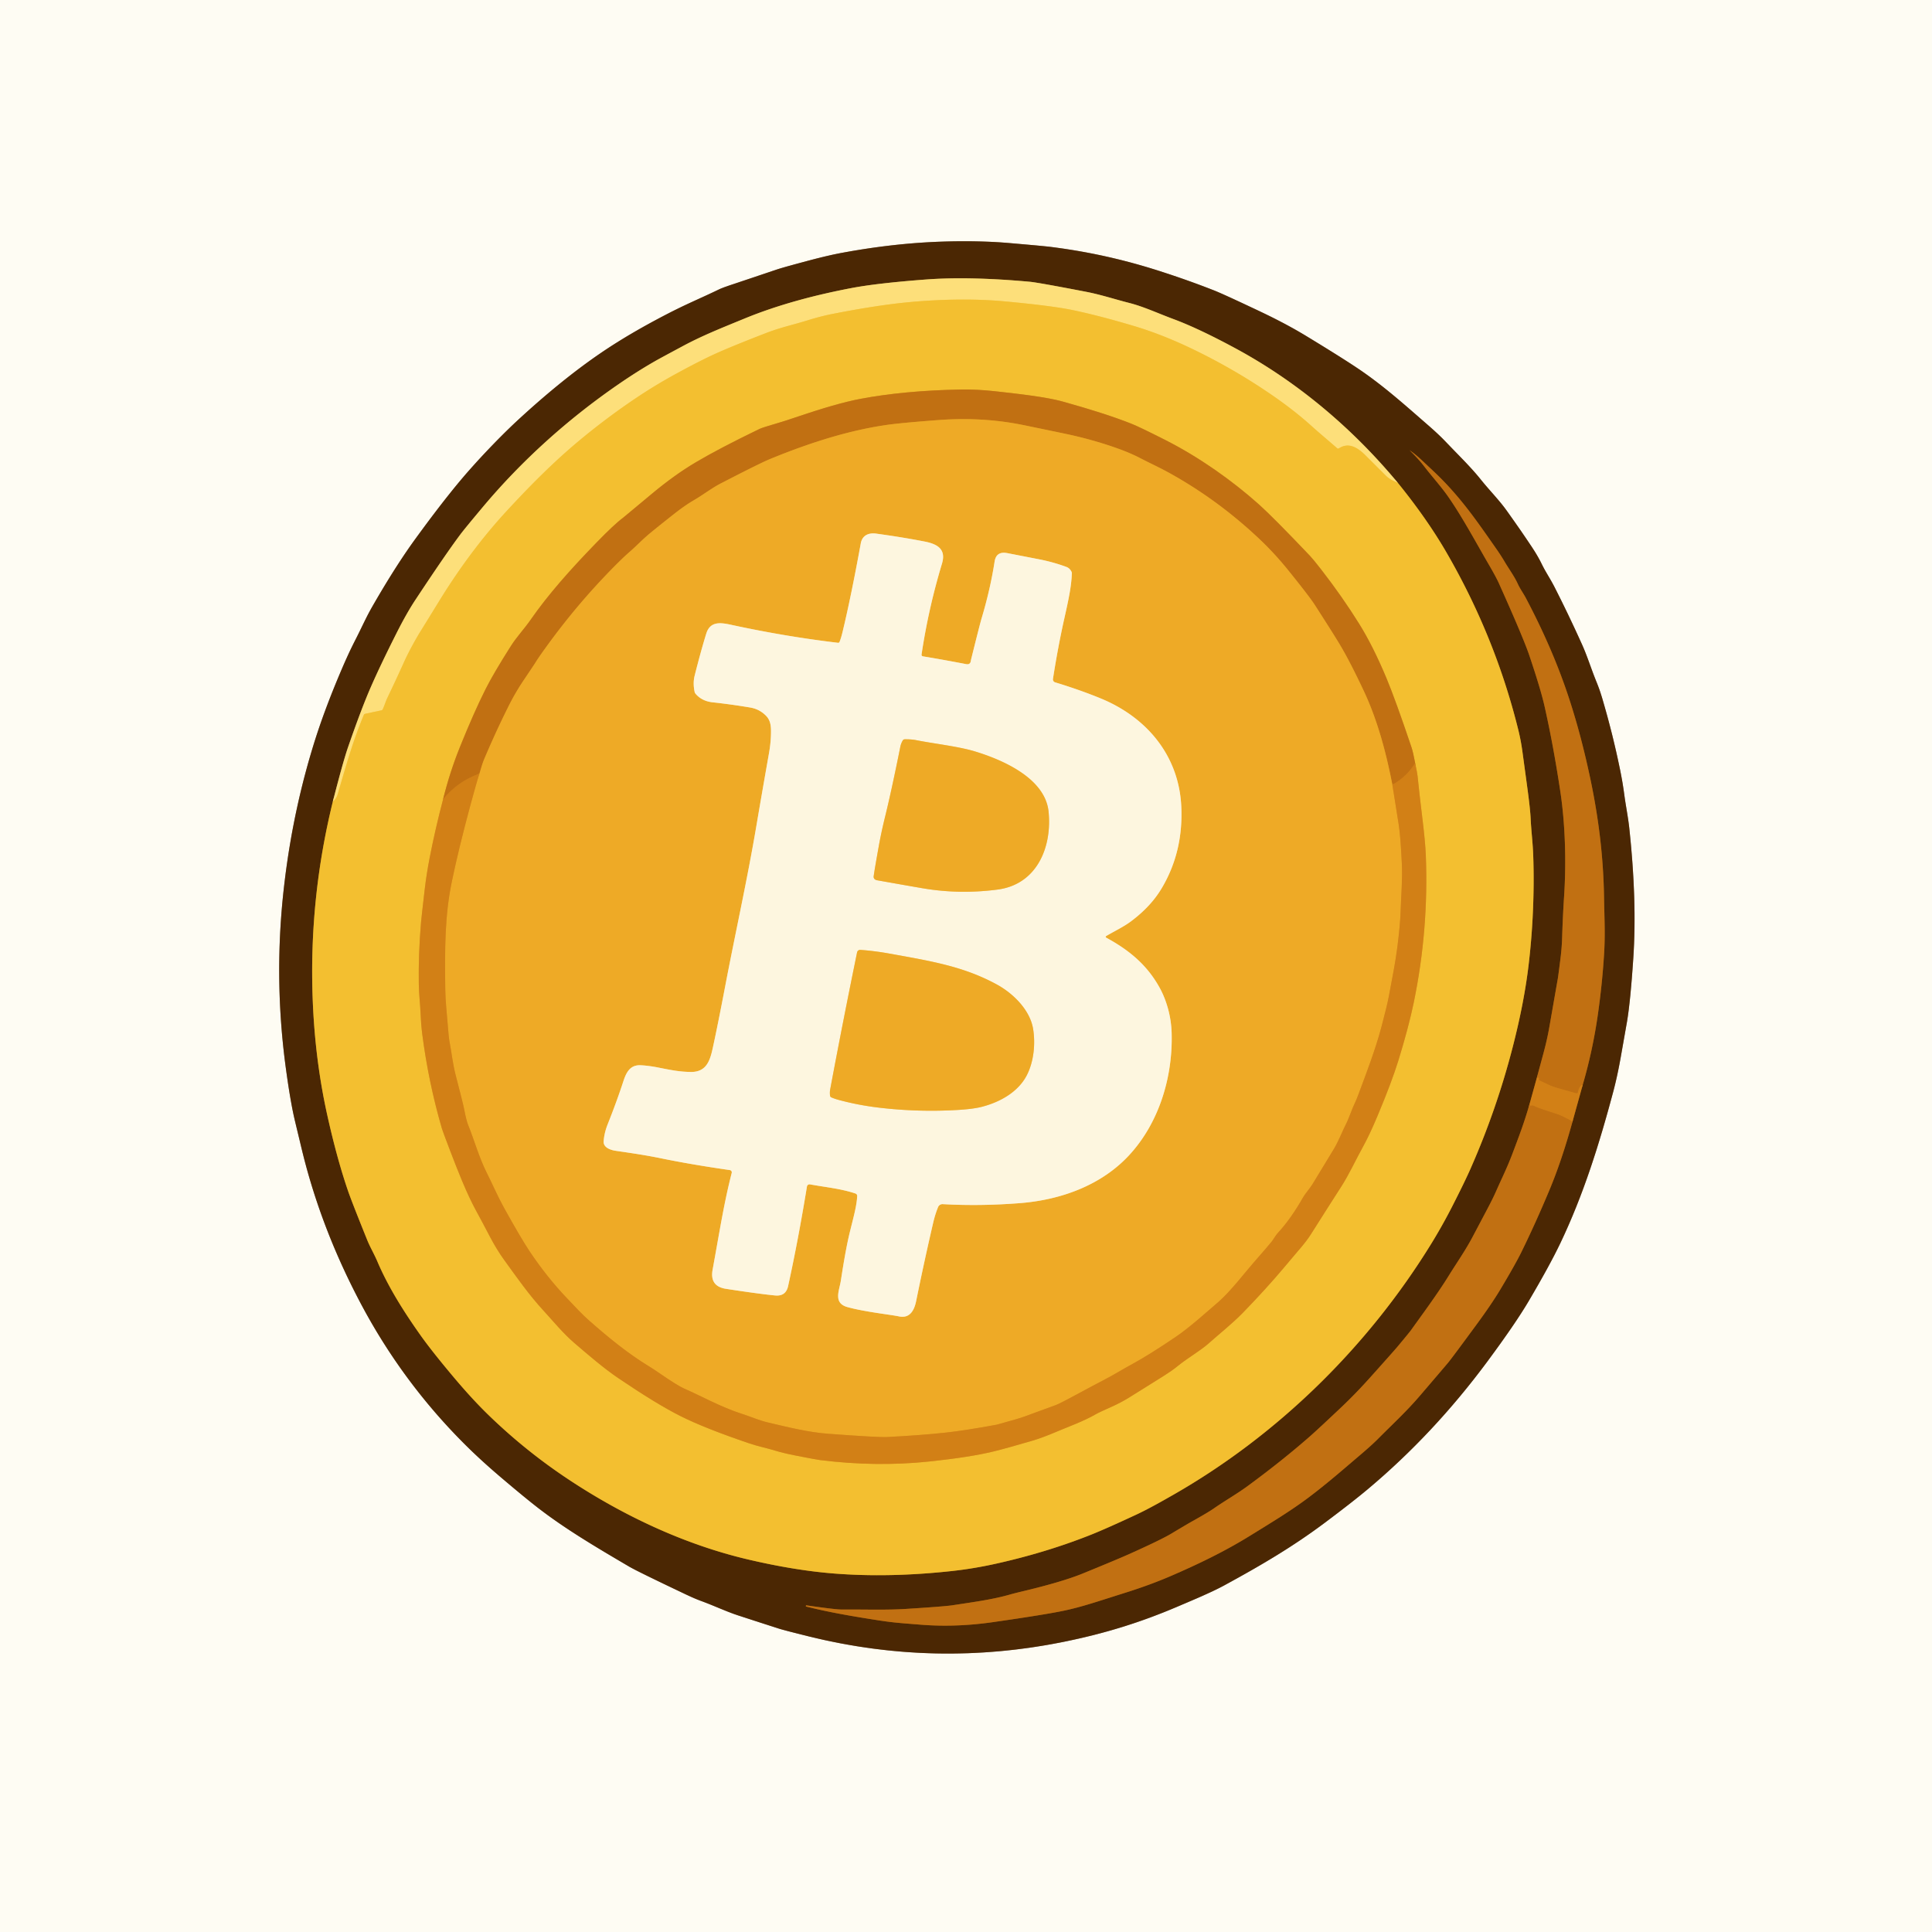 <?xml version="1.0" encoding="UTF-8" standalone="no"?>
<!DOCTYPE svg PUBLIC "-//W3C//DTD SVG 1.1//EN" "http://www.w3.org/Graphics/SVG/1.1/DTD/svg11.dtd">
<svg xmlns="http://www.w3.org/2000/svg" version="1.1" viewBox="0.00 0.00 1024.00 1024.00">
<rect x="0.00" y="0.00" width="1024.00" height="1024.00" fill="#808080" stroke="none"/>
<g stroke-width="2.00" fill="none" stroke-linecap="butt">
<path stroke="#a5927b" vector-effect="non-scaling-stroke" d="
  M 798.66 270.76
  C 794.40 264.80 789.78 260.31 784.84 254.15
  C 779.45 247.42 773.24 241.49 766.15 234.04
  Q 762.58 230.30 757.29 225.69
  C 745.55 215.47 734.09 205.16 721.42 196.46
  Q 712.58 190.39 691.92 177.85
  Q 681.63 171.61 667.97 165.13
  Q 648.61 155.95 643.38 153.89
  Q 629.90 148.59 614.88 143.75
  C 595.21 137.41 576.36 133.31 556.72 130.84
  Q 553.15 130.39 534.56 128.79
  C 520.06 127.54 503.70 127.71 491.26 128.43
  Q 469.29 129.71 445.86 134.08
  Q 438.95 135.37 428.56 138.13
  Q 414.97 141.74 411.44 142.94
  Q 399.66 146.93 387.66 150.93
  Q 382.90 152.51 380.97 153.45
  C 372.61 157.51 364.55 160.83 355.29 165.57
  Q 335.22 175.84 320.16 185.93
  Q 299.25 199.94 275.48 221.74
  C 265.15 231.21 253.99 243.10 246.96 251.22
  Q 235.63 264.31 220.04 285.78
  Q 209.47 300.32 197.14 321.83
  C 193.97 327.36 191.51 333.04 188.43 339.01
  Q 185.26 345.17 182.27 352.05
  Q 172.26 375.08 166.27 394.47
  Q 154.62 432.12 150.25 472.50
  Q 145.14 519.62 151.55 566.49
  C 152.60 574.20 154.26 585.50 156.38 594.31
  Q 156.68 595.57 159.90 608.96
  Q 169.99 650.92 191.34 691.14
  Q 213.17 732.26 245.89 765.05
  Q 254.42 773.61 265.25 782.82
  Q 278.40 794.00 285.52 799.48
  C 299.57 810.30 315.25 819.65 333.60 830.41
  Q 337.86 832.90 363.54 845.09
  Q 368.29 847.34 371.32 848.44
  C 378.15 850.92 384.89 854.12 391.01 856.13
  Q 401.74 859.65 412.82 863.19
  Q 415.86 864.16 428.91 867.38
  Q 495.97 883.91 563.75 870.21
  C 585.20 865.87 604.45 860.01 625.16 851.09
  C 630.81 848.66 641.67 844.21 648.83 840.31
  C 668.73 829.49 685.35 819.68 702.13 807.12
  Q 716.95 796.02 725.01 789.25
  Q 759.90 759.98 788.34 721.61
  Q 803.13 701.65 810.27 689.55
  Q 821.33 670.78 826.88 659.18
  C 839.34 633.13 847.72 606.10 855.02 578.74
  Q 857.24 570.44 859.05 560.20
  Q 862.24 542.13 862.35 541.49
  Q 864.17 530.68 865.69 507.75
  Q 867.70 477.42 863.53 438.69
  C 862.96 433.34 861.61 426.59 860.94 421.43
  Q 860.12 415.13 858.80 408.60
  Q 854.92 389.39 849.19 370.03
  Q 847.81 365.39 846.32 361.79
  C 843.47 354.92 841.45 348.10 838.46 341.48
  Q 831.22 325.43 823.86 311.02
  C 821.64 306.67 819.18 303.14 817.20 299.05
  Q 815.23 294.95 812.05 290.13
  Q 806.34 281.49 798.66 270.76"
/>
<path stroke="#9f731a" vector-effect="non-scaling-stroke" d="
  M 176.38 424.96
  Q 163.73 476.48 165.73 529.50
  Q 166.94 561.70 173.48 591.11
  Q 178.61 614.17 184.50 631.30
  Q 186.44 636.95 194.62 657.20
  C 196.16 661.02 198.34 664.65 200.05 668.68
  C 205.80 682.18 214.08 695.26 222.76 707.53
  Q 228.57 715.76 239.98 729.36
  Q 250.01 741.33 258.81 749.88
  Q 278.82 769.31 302.11 784.64
  C 330.99 803.66 363.20 818.72 396.37 826.52
  Q 421.25 832.37 442.26 834.01
  Q 471.42 836.29 504.48 832.68
  Q 516.24 831.40 528.24 828.71
  Q 555.02 822.71 578.58 813.30
  Q 586.30 810.21 602.11 802.85
  C 608.57 799.84 615.87 795.69 621.33 792.58
  C 677.21 760.76 725.03 713.79 758.69 659.04
  Q 764.51 649.56 769.63 639.55
  Q 776.25 626.59 779.41 619.43
  Q 793.25 588.07 801.81 554.79
  Q 807.89 531.12 810.24 511.04
  Q 811.69 498.62 812.33 486.27
  Q 813.21 469.11 812.63 453.21
  C 812.39 446.50 811.59 440.55 811.28 433.96
  Q 811.06 429.23 809.79 419.62
  Q 809.21 415.22 806.90 398.28
  Q 806.11 392.45 804.70 386.75
  Q 792.44 337.24 766.47 292.50
  Q 756.20 274.82 740.83 255.87"
/>
<path stroke="#a4833f" vector-effect="non-scaling-stroke" d="
  M 740.83 255.87
  C 716.90 227.04 687.68 202.40 655.02 184.74
  Q 635.34 174.10 622.00 169.14
  C 613.78 166.09 606.16 162.51 598.48 160.56
  C 590.75 158.59 583.43 156.16 575.60 154.65
  Q 550.14 149.73 545.68 149.33
  Q 513.52 146.41 490.50 148.16
  Q 464.80 150.11 451.31 152.68
  C 432.44 156.27 412.73 161.41 394.78 168.78
  C 381.80 174.11 372.20 177.91 361.74 183.53
  Q 350.17 189.74 348.29 190.80
  Q 338.34 196.40 327.27 204.04
  C 300.98 222.20 276.71 243.95 256.02 268.61
  Q 246.38 280.10 244.01 283.26
  Q 236.34 293.49 220.19 317.92
  Q 215.50 325.00 209.98 335.97
  Q 201.61 352.58 196.52 364.23
  Q 191.41 375.95 184.43 396.16
  Q 181.81 403.76 176.38 424.96"
/>
<path stroke="#f8cf55" vector-effect="non-scaling-stroke" d="
  M 740.83 255.87
  Q 736.65 254.22 734.59 252.17
  Q 723.17 240.78 723.16 240.77
  C 719.17 237.00 714.67 234.37 709.64 237.65
  A 0.75 0.75 0.0 0 1 708.74 237.59
  C 703.86 233.32 699.68 229.88 695.08 225.73
  Q 685.87 217.43 673.83 209.16
  Q 654.02 195.56 631.91 184.92
  Q 615.89 177.22 600.83 172.73
  Q 582.50 167.27 568.47 164.34
  Q 557.35 162.02 531.98 159.69
  C 514.67 158.10 495.61 158.77 480.01 160.33
  Q 463.68 161.97 440.99 166.44
  Q 435.13 167.60 428.34 169.70
  C 419.64 172.39 414.05 173.42 405.80 176.61
  Q 388.99 183.11 380.06 187.09
  Q 371.67 190.82 358.28 198.14
  Q 347.16 204.23 337.38 210.79
  Q 321.40 221.50 306.54 233.92
  C 292.78 245.42 280.39 258.03 268.69 270.69
  Q 249.40 291.57 232.90 318.37
  Q 223.76 333.22 223.55 333.54
  C 220.78 337.90 216.78 345.05 214.02 351.18
  Q 209.98 360.16 205.33 369.84
  C 204.32 371.94 203.65 374.38 202.77 376.09
  A 0.73 0.73 0.0 0 1 202.27 376.47
  L 193.51 378.34
  A 0.94 0.92 -84.2 0 0 192.85 378.89
  C 187.05 392.85 183.88 404.23 178.96 421.05
  Q 178.32 423.24 176.38 424.96"
/>
<path stroke="#8f540d" vector-effect="non-scaling-stroke" d="
  M 814.54 571.28
  L 810.68 585.22"
/>
<path stroke="#864c0b" vector-effect="non-scaling-stroke" d="
  M 810.68 585.22
  C 807.75 595.47 804.94 602.64 802.01 610.46
  C 798.86 618.89 796.64 623.06 792.80 631.74
  Q 791.16 635.45 788.25 640.93
  Q 783.97 649.03 780.52 655.55
  C 776.58 663.01 772.16 669.19 767.83 676.21
  C 761.77 686.03 752.65 698.30 747.82 705.08
  Q 747.03 706.19 740.85 713.60
  Q 738.93 715.91 725.83 730.52
  Q 718.30 738.92 710.47 746.30
  Q 698.16 757.91 694.31 761.29
  Q 679.53 774.25 661.13 787.75
  C 655.60 791.80 648.77 795.72 643.50 799.41
  Q 640.32 801.63 632.21 806.15
  Q 629.34 807.74 620.87 812.83
  Q 615.43 816.09 598.84 823.54
  Q 592.18 826.53 573.80 834.03
  Q 563.04 838.41 542.14 843.40
  Q 537.63 844.48 535.30 845.14
  C 526.43 847.69 517.17 848.96 504.89 850.82
  Q 500.52 851.48 480.20 852.76
  C 469.30 853.45 458.84 853.00 446.26 853.09
  Q 442.92 853.12 427.26 850.85
  A 0.06 0.04 7.0 0 0 427.21 850.88
  L 427.12 851.18
  A 0.27 0.27 0.0 0 0 427.31 851.51
  C 439.71 854.63 452.64 856.80 465.54 858.80
  C 474.09 860.13 478.45 860.34 487.77 861.10
  Q 506.40 862.63 526.34 859.76
  Q 553.91 855.80 563.77 853.72
  C 573.42 851.69 581.33 848.94 596.85 844.05
  Q 609.61 840.02 620.24 835.45
  C 634.75 829.20 649.08 822.32 662.68 813.89
  C 673.36 807.28 684.16 800.81 693.79 793.53
  C 703.62 786.12 711.89 778.85 720.75 771.32
  Q 726.96 766.05 730.30 762.69
  C 738.60 754.33 745.36 748.21 752.74 739.58
  Q 766.19 723.86 767.52 722.26
  Q 769.60 719.74 782.57 702.07
  Q 790.63 691.10 795.21 683.43
  Q 803.12 670.21 806.28 663.79
  Q 813.83 648.44 821.24 630.73
  Q 827.77 615.11 833.47 594.44"
/>
<path stroke="#8f540d" vector-effect="non-scaling-stroke" d="
  M 833.47 594.44
  L 838.85 575.08"
/>
<path stroke="#864c0b" vector-effect="non-scaling-stroke" d="
  M 838.85 575.08
  Q 844.22 556.68 846.97 537.25
  Q 849.24 521.15 850.19 505.70
  C 850.85 495.05 850.36 487.01 850.16 474.91
  C 849.80 454.24 847.33 433.95 843.08 413.59
  Q 837.93 388.91 830.92 368.03
  Q 822.47 342.89 808.61 316.74
  C 807.45 314.55 805.66 312.09 804.47 309.48
  C 802.64 305.44 799.57 301.30 797.40 297.58
  Q 795.71 294.70 793.27 291.19
  C 782.33 275.52 773.49 262.52 759.14 249.15
  C 753.59 243.98 751.34 241.58 747.12 238.63
  C 749.77 241.31 752.27 243.82 754.56 246.81
  C 759.24 252.90 763.84 257.87 767.75 263.51
  C 775.26 274.34 782.58 288.03 789.11 299.24
  Q 792.95 305.82 794.45 309.16
  Q 807.45 338.09 810.63 347.55
  Q 816.65 365.44 818.64 374.30
  Q 823.32 395.02 827.04 419.75
  C 829.51 436.23 830.25 456.28 828.99 475.29
  Q 828.33 485.26 827.95 497.35
  Q 827.79 502.38 827.08 508.07
  Q 825.89 517.54 825.67 518.74
  Q 825.31 520.73 821.14 544.63
  Q 820.07 550.77 818.12 558.03
  Q 816.34 564.65 814.54 571.28"
/>
<path stroke="#ca7814" vector-effect="non-scaling-stroke" d="
  M 838.85 575.08
  Q 837.19 575.19 836.32 579.00
  A 0.67 0.67 0.0 0 1 835.48 579.49
  L 826.17 576.86
  A 33.59 22.38 16.7 0 1 821.67 575.35
  Q 821.46 575.25 816.16 572.76
  Q 815.61 572.50 815.61 572.38
  Q 815.59 572.05 815.66 571.74
  A 0.48 0.48 0.0 0 0 815.18 571.15
  Q 814.87 571.15 814.54 571.28"
/>
<path stroke="#ca7814" vector-effect="non-scaling-stroke" d="
  M 833.47 594.44
  Q 827.66 591.29 825.43 590.56
  C 818.79 588.40 815.41 587.38 813.24 586.28
  Q 812.38 585.84 811.39 586.06
  A 0.54 0.52 78.2 0 1 810.75 585.63
  L 810.68 585.22"
/>
<path stroke="#e3a023" vector-effect="non-scaling-stroke" d="
  M 234.86 423.60
  Q 230.83 438.84 227.77 454.46
  Q 226.06 463.19 225.09 471.55
  Q 223.42 485.90 223.17 488.74
  Q 221.72 505.75 221.98 521.70
  C 222.07 527.02 222.70 532.24 222.90 536.84
  Q 223.17 543.21 223.81 548.15
  Q 227.13 573.80 234.19 598.04
  Q 234.65 599.64 238.53 609.78
  C 242.59 620.38 247.25 632.37 252.33 641.69
  Q 255.93 648.28 259.39 654.94
  Q 263.17 662.19 267.25 667.84
  C 274.30 677.58 280.33 686.21 287.85 694.42
  C 293.24 700.30 298.46 706.69 304.30 711.71
  C 311.73 718.08 319.86 725.11 327.60 730.36
  Q 347.88 744.12 360.51 750.47
  Q 373.39 756.95 396.75 764.89
  C 402.19 766.74 406.03 767.38 410.84 768.86
  Q 415.14 770.17 421.53 771.43
  Q 432.44 773.58 434.62 773.86
  Q 464.37 777.58 492.46 774.63
  Q 514.10 772.36 526.60 769.30
  Q 533.44 767.63 547.14 763.61
  Q 552.53 762.03 560.05 758.82
  C 565.93 756.31 574.28 753.36 580.81 749.56
  Q 582.44 748.60 588.91 745.74
  Q 594.01 743.48 598.78 740.52
  Q 607.25 735.28 616.98 729.14
  Q 621.22 726.47 623.95 724.24
  C 629.68 719.55 636.20 716.02 641.09 711.61
  C 645.99 707.20 653.16 701.55 658.86 695.68
  Q 671.26 682.91 680.95 671.36
  Q 686.66 664.56 687.98 663.04
  Q 692.46 657.91 694.86 654.10
  Q 704.08 639.51 710.80 629.08
  C 714.87 622.77 718.82 614.29 722.39 607.84
  Q 725.86 601.58 730.09 591.51
  Q 737.64 573.53 741.16 562.12
  Q 746.57 544.59 749.29 531.51
  Q 757.29 492.91 755.71 453.22
  Q 755.41 445.92 753.72 432.30
  Q 752.40 421.64 751.36 411.43
  Q 751.16 409.55 750.06 404.45"
/>
<path stroke="#da9821" vector-effect="non-scaling-stroke" d="
  M 750.06 404.45
  Q 748.96 398.57 748.13 396.11
  Q 739.64 370.89 734.75 359.21
  Q 727.75 342.48 720.46 330.76
  Q 711.35 316.13 700.14 301.72
  Q 695.96 296.35 694.19 294.49
  Q 674.68 273.97 666.98 267.11
  C 652.94 254.62 635.62 242.34 617.89 233.34
  Q 604.28 226.43 599.86 224.66
  Q 586.35 219.25 562.95 212.75
  Q 557.20 211.15 545.79 209.57
  Q 539.39 208.68 527.61 207.39
  Q 517.55 206.30 509.36 206.45
  Q 478.97 207.02 455.64 211.48
  Q 443.19 213.86 421.36 221.31
  Q 416.09 223.11 411.99 224.31
  Q 404.05 226.63 402.61 227.32
  Q 381.28 237.61 368.60 245.14
  Q 357.48 251.74 345.66 261.59
  Q 330.46 274.26 330.32 274.36
  Q 325.62 277.82 315.76 288.00
  C 302.28 301.91 290.64 314.99 281.30 328.41
  C 277.94 333.25 273.81 337.63 270.80 342.37
  Q 261.66 356.74 257.34 365.32
  Q 251.16 377.61 243.76 395.97
  Q 238.37 409.34 234.86 423.60"
/>
<path stroke="#ca7814" vector-effect="non-scaling-stroke" d="
  M 750.06 404.45
  Q 745.51 411.79 737.98 415.94"
/>
<path stroke="#d88d1c" vector-effect="non-scaling-stroke" d="
  M 737.98 415.94
  C 734.68 398.84 730.09 381.58 722.72 365.97
  Q 716.42 352.59 711.62 344.17
  Q 708.36 338.43 696.69 320.35
  Q 694.01 316.19 682.85 302.33
  Q 675.57 293.29 667.43 285.61
  Q 645.67 265.06 620.14 250.88
  C 614.39 247.68 609.86 245.70 604.43 242.87
  Q 599.17 240.12 592.31 237.67
  Q 578.82 232.85 563.88 229.75
  Q 546.14 226.06 542.27 225.27
  Q 520.73 220.89 497.49 222.63
  Q 477.69 224.12 470.17 225.19
  C 448.90 228.23 427.60 235.28 407.89 243.40
  Q 402.71 245.54 382.16 256.16
  C 376.99 258.83 372.78 262.22 367.72 265.15
  Q 363.13 267.80 357.24 272.44
  Q 348.81 279.07 344.33 282.79
  C 340.20 286.22 337.25 289.46 333.79 292.44
  Q 330.73 295.07 326.00 299.83
  Q 307.55 318.41 291.78 339.78
  Q 285.59 348.17 283.42 351.79
  Q 283.24 352.10 277.48 360.66
  Q 273.19 367.06 269.80 373.80
  Q 263.12 387.08 256.78 402.01
  C 255.64 404.70 254.94 407.32 254.12 410.06"
/>
<path stroke="#ca7814" vector-effect="non-scaling-stroke" d="
  M 254.12 410.06
  Q 242.67 414.06 234.86 423.60"
/>
<path stroke="#e0951e" vector-effect="non-scaling-stroke" d="
  M 737.98 415.94
  Q 739.72 426.56 741.36 437.13
  Q 742.29 443.17 742.99 457.42
  C 743.40 465.70 742.69 473.50 742.32 483.74
  Q 742.09 490.26 740.67 501.62
  C 739.58 510.26 737.75 519.29 736.13 527.96
  Q 735.19 532.98 732.14 544.45
  C 728.94 556.50 723.96 569.37 720.31 579.21
  Q 718.99 582.78 718.35 584.08
  C 716.35 588.19 715.05 592.62 713.20 596.20
  C 711.55 599.40 709.44 604.86 707.06 608.84
  Q 703.13 615.41 695.63 627.65
  C 694.23 629.93 691.79 632.63 690.64 634.65
  Q 684.21 645.99 677.28 653.50
  C 676.04 654.85 674.97 656.89 673.93 658.17
  Q 671.11 661.61 665.45 668.04
  C 659.67 674.61 652.43 684.26 645.66 690.17
  Q 637.68 697.11 634.83 699.51
  Q 627.71 705.49 623.56 708.30
  Q 609.18 718.06 600.23 722.92
  C 594.96 725.77 590.83 728.42 584.42 731.76
  Q 579.72 734.19 573.66 737.48
  Q 561.75 743.94 559.68 744.69
  Q 549.96 748.20 548.09 748.92
  Q 542.42 751.11 538.30 752.29
  Q 528.74 755.02 528.32 755.10
  Q 511.32 758.23 500.96 759.34
  Q 487.78 760.76 470.26 761.65
  Q 465.42 761.90 439.00 759.93
  C 428.45 759.14 418.10 756.54 407.27 754.00
  C 402.04 752.76 398.57 751.09 393.17 749.34
  C 381.94 745.71 372.10 740.11 362.57 735.94
  Q 359.11 734.42 349.82 728.02
  Q 346.21 725.53 343.85 724.10
  C 332.66 717.28 322.29 708.74 312.67 700.29
  C 308.14 696.31 305.50 693.30 300.54 688.11
  Q 289.91 676.97 280.75 663.28
  Q 276.22 656.51 267.18 640.23
  C 263.89 634.29 261.02 627.62 257.83 621.27
  C 253.99 613.62 251.30 604.12 248.15 596.33
  Q 247.14 593.84 246.03 587.99
  Q 245.47 585.05 241.57 570.06
  C 239.92 563.73 239.38 557.92 238.17 551.67
  Q 237.87 550.12 237.37 543.81
  C 236.83 537.09 236.09 530.68 236.00 524.16
  C 235.73 502.58 235.76 485.27 239.46 467.38
  Q 243.02 450.13 249.32 426.77
  Q 252.79 413.92 254.12 410.06"
/>
<path stroke="#f6d083" vector-effect="non-scaling-stroke" d="
  M 586.31 496.98
  A 0.49 0.49 0.0 0 1 586.29 496.13
  C 590.12 493.80 595.28 491.43 599.42 488.34
  Q 609.84 480.55 615.54 471.09
  Q 627.31 451.53 626.09 427.15
  C 624.74 400.38 607.74 380.21 583.51 370.23
  Q 572.51 365.70 559.24 361.66
  A 1.64 1.64 0.0 0 1 558.09 359.84
  Q 560.72 342.91 564.23 327.26
  C 566.29 318.08 567.85 310.94 568.10 303.89
  A 1.77 1.74 32.8 0 0 567.90 303.00
  Q 566.94 301.12 565.23 300.49
  Q 558.17 297.89 550.77 296.45
  Q 534.01 293.19 533.67 293.13
  Q 528.01 292.13 527.16 297.66
  Q 524.90 312.26 520.27 327.75
  Q 519.32 330.92 514.74 349.39
  Q 514.62 349.90 514.54 350.37
  Q 514.23 352.42 512.03 351.99
  Q 499.83 349.64 489.12 347.87
  A 0.83 0.82 -81.2 0 1 488.44 346.93
  Q 492.04 322.69 499.26 298.76
  C 501.56 291.13 496.97 288.38 490.07 287.03
  Q 478.63 284.79 464.47 282.84
  C 460.24 282.25 456.99 283.82 456.23 288.01
  Q 451.01 316.62 446.50 335.27
  Q 445.78 338.23 444.97 340.23
  A 0.75 0.74 -75.8 0 1 444.19 340.70
  Q 416.11 337.37 387.38 331.13
  C 381.86 329.94 376.39 329.18 374.33 335.84
  Q 371.46 345.12 368.17 358.16
  Q 367.19 362.04 368.15 366.64
  A 2.39 2.35 19.6 0 0 368.67 367.71
  Q 372.01 371.63 377.76 372.25
  Q 387.13 373.25 397.51 374.98
  Q 402.55 375.81 406.06 379.42
  C 408.13 381.55 408.58 384.16 408.64 386.84
  Q 408.75 392.64 407.56 399.37
  Q 404.06 419.11 400.89 437.79
  C 395.88 467.28 389.77 494.37 384.27 523.24
  Q 380.52 542.92 377.82 555.30
  C 376.35 562.07 374.48 568.32 366.02 568.16
  C 359.99 568.05 356.22 567.27 348.48 565.74
  C 345.43 565.13 341.61 564.66 339.25 564.60
  C 333.80 564.47 331.82 568.71 330.38 573.14
  Q 326.99 583.56 322.10 595.86
  Q 320.23 600.56 319.95 604.99
  C 319.75 608.25 323.66 609.55 326.31 609.94
  C 334.69 611.17 342.01 612.21 350.51 613.96
  Q 366.42 617.23 386.82 620.17
  A 1.22 1.21 11.1 0 1 387.83 621.67
  C 383.70 637.80 381.60 651.64 377.69 673.02
  Q 376.10 681.76 384.76 683.10
  Q 401.93 685.74 410.77 686.62
  Q 416.50 687.19 417.71 681.66
  Q 423.06 657.27 427.70 628.87
  A 1.38 1.38 0.0 0 1 429.32 627.74
  C 437.35 629.24 445.61 629.95 453.44 632.60
  A 1.33 1.32 -79.4 0 1 454.33 633.91
  C 454.08 639.15 452.43 644.92 450.49 652.80
  C 448.35 661.47 446.63 672.58 445.67 678.78
  C 444.85 684.10 441.47 690.69 449.25 692.81
  C 458.65 695.38 471.80 696.73 476.49 697.72
  C 482.31 698.94 484.61 694.35 485.58 689.57
  Q 489.93 668.15 494.65 647.88
  Q 495.64 643.63 497.20 639.78
  A 2.52 2.50 12.5 0 1 499.67 638.22
  Q 519.38 639.34 540.51 637.69
  C 562.08 636.01 583.55 628.34 598.36 612.39
  C 614.31 595.21 621.69 570.88 620.99 547.39
  C 620.74 538.84 618.34 530.10 614.41 523.12
  C 607.66 511.12 598.24 503.47 586.31 496.98"
/>
<path stroke="#f6d083" vector-effect="non-scaling-stroke" d="
  M 463.86 466.18
  Q 464.32 466.46 464.73 466.53
  Q 481.64 469.54 488.93 470.78
  Q 508.54 474.14 528.74 471.49
  C 549.60 468.76 557.66 449.02 555.77 430.22
  C 553.98 412.45 531.35 402.71 516.74 398.27
  C 507.99 395.60 494.60 394.11 485.69 392.32
  Q 483.13 391.80 479.54 391.84
  A 1.24 1.22 -74.3 0 0 478.49 392.44
  Q 477.55 394.01 477.20 395.76
  Q 472.59 418.75 469.18 432.63
  Q 467.10 441.08 465.77 448.49
  Q 463.46 461.35 463.06 464.51
  A 1.71 1.70 19.6 0 0 463.86 466.18"
/>
<path stroke="#f6d083" vector-effect="non-scaling-stroke" d="
  M 439.93 580.66
  A 1.21 1.20 8.8 0 0 440.66 581.65
  Q 442.33 582.38 444.51 582.97
  Q 454.76 585.75 465.73 587.06
  Q 486.18 589.50 506.94 588.34
  Q 515.79 587.85 520.60 586.58
  C 530.40 583.99 539.58 578.67 544.10 570.15
  C 547.85 563.06 548.89 553.56 547.58 545.40
  C 545.94 535.25 536.92 526.45 528.25 521.75
  C 510.65 512.19 493.64 509.42 471.18 505.38
  Q 463.58 504.01 456.02 503.46
  A 1.66 1.65 7.9 0 0 454.27 504.78
  Q 446.64 541.98 440.00 577.50
  Q 439.74 578.89 439.93 580.66"
/>
</g>
<path fill="#fefcf3" d="
  M 1024.00 0.00
  L 1024.00 1024.00
  L 0.00 1024.00
  L 0.00 0.00
  L 1024.00 0.00
  Z
  M 798.66 270.76
  C 794.40 264.80 789.78 260.31 784.84 254.15
  C 779.45 247.42 773.24 241.49 766.15 234.04
  Q 762.58 230.30 757.29 225.69
  C 745.55 215.47 734.09 205.16 721.42 196.46
  Q 712.58 190.39 691.92 177.85
  Q 681.63 171.61 667.97 165.13
  Q 648.61 155.95 643.38 153.89
  Q 629.90 148.59 614.88 143.75
  C 595.21 137.41 576.36 133.31 556.72 130.84
  Q 553.15 130.39 534.56 128.79
  C 520.06 127.54 503.70 127.71 491.26 128.43
  Q 469.29 129.71 445.86 134.08
  Q 438.95 135.37 428.56 138.13
  Q 414.97 141.74 411.44 142.94
  Q 399.66 146.93 387.66 150.93
  Q 382.90 152.51 380.97 153.45
  C 372.61 157.51 364.55 160.83 355.29 165.57
  Q 335.22 175.84 320.16 185.93
  Q 299.25 199.94 275.48 221.74
  C 265.15 231.21 253.99 243.10 246.96 251.22
  Q 235.63 264.31 220.04 285.78
  Q 209.47 300.32 197.14 321.83
  C 193.97 327.36 191.51 333.04 188.43 339.01
  Q 185.26 345.17 182.27 352.05
  Q 172.26 375.08 166.27 394.47
  Q 154.62 432.12 150.25 472.50
  Q 145.14 519.62 151.55 566.49
  C 152.60 574.20 154.26 585.50 156.38 594.31
  Q 156.68 595.57 159.90 608.96
  Q 169.99 650.92 191.34 691.14
  Q 213.17 732.26 245.89 765.05
  Q 254.42 773.61 265.25 782.82
  Q 278.40 794.00 285.52 799.48
  C 299.57 810.30 315.25 819.65 333.60 830.41
  Q 337.86 832.90 363.54 845.09
  Q 368.29 847.34 371.32 848.44
  C 378.15 850.92 384.89 854.12 391.01 856.13
  Q 401.74 859.65 412.82 863.19
  Q 415.86 864.16 428.91 867.38
  Q 495.97 883.91 563.75 870.21
  C 585.20 865.87 604.45 860.01 625.16 851.09
  C 630.81 848.66 641.67 844.21 648.83 840.31
  C 668.73 829.49 685.35 819.68 702.13 807.12
  Q 716.95 796.02 725.01 789.25
  Q 759.90 759.98 788.34 721.61
  Q 803.13 701.65 810.27 689.55
  Q 821.33 670.78 826.88 659.18
  C 839.34 633.13 847.72 606.10 855.02 578.74
  Q 857.24 570.44 859.05 560.20
  Q 862.24 542.13 862.35 541.49
  Q 864.17 530.68 865.69 507.75
  Q 867.70 477.42 863.53 438.69
  C 862.96 433.34 861.61 426.59 860.94 421.43
  Q 860.12 415.13 858.80 408.60
  Q 854.92 389.39 849.19 370.03
  Q 847.81 365.39 846.32 361.79
  C 843.47 354.92 841.45 348.10 838.46 341.48
  Q 831.22 325.43 823.86 311.02
  C 821.64 306.67 819.18 303.14 817.20 299.05
  Q 815.23 294.95 812.05 290.13
  Q 806.34 281.49 798.66 270.76
  Z"
/>
<path fill="#4b2703" d="
  M 798.66 270.76
  Q 806.34 281.49 812.05 290.13
  Q 815.23 294.95 817.20 299.05
  C 819.18 303.14 821.64 306.67 823.86 311.02
  Q 831.22 325.43 838.46 341.48
  C 841.45 348.10 843.47 354.92 846.32 361.79
  Q 847.81 365.39 849.19 370.03
  Q 854.92 389.39 858.80 408.60
  Q 860.12 415.13 860.94 421.43
  C 861.61 426.59 862.96 433.34 863.53 438.69
  Q 867.70 477.42 865.69 507.75
  Q 864.17 530.68 862.35 541.49
  Q 862.24 542.13 859.05 560.20
  Q 857.24 570.44 855.02 578.74
  C 847.72 606.10 839.34 633.13 826.88 659.18
  Q 821.33 670.78 810.27 689.55
  Q 803.13 701.65 788.34 721.61
  Q 759.90 759.98 725.01 789.25
  Q 716.95 796.02 702.13 807.12
  C 685.35 819.68 668.73 829.49 648.83 840.31
  C 641.67 844.21 630.81 848.66 625.16 851.09
  C 604.45 860.01 585.20 865.87 563.75 870.21
  Q 495.97 883.91 428.91 867.38
  Q 415.86 864.16 412.82 863.19
  Q 401.74 859.65 391.01 856.13
  C 384.89 854.12 378.15 850.92 371.32 848.44
  Q 368.29 847.34 363.54 845.09
  Q 337.86 832.90 333.60 830.41
  C 315.25 819.65 299.57 810.30 285.52 799.48
  Q 278.40 794.00 265.25 782.82
  Q 254.42 773.61 245.89 765.05
  Q 213.17 732.26 191.34 691.14
  Q 169.99 650.92 159.90 608.96
  Q 156.68 595.57 156.38 594.31
  C 154.26 585.50 152.60 574.20 151.55 566.49
  Q 145.14 519.62 150.25 472.50
  Q 154.62 432.12 166.27 394.47
  Q 172.26 375.08 182.27 352.05
  Q 185.26 345.17 188.43 339.01
  C 191.51 333.04 193.97 327.36 197.14 321.83
  Q 209.47 300.32 220.04 285.78
  Q 235.63 264.31 246.96 251.22
  C 253.99 243.10 265.15 231.21 275.48 221.74
  Q 299.25 199.94 320.16 185.93
  Q 335.22 175.84 355.29 165.57
  C 364.55 160.83 372.61 157.51 380.97 153.45
  Q 382.90 152.51 387.66 150.93
  Q 399.66 146.93 411.44 142.94
  Q 414.97 141.74 428.56 138.13
  Q 438.95 135.37 445.86 134.08
  Q 469.29 129.71 491.26 128.43
  C 503.70 127.71 520.06 127.54 534.56 128.79
  Q 553.15 130.39 556.72 130.84
  C 576.36 133.31 595.21 137.41 614.88 143.75
  Q 629.90 148.59 643.38 153.89
  Q 648.61 155.95 667.97 165.13
  Q 681.63 171.61 691.92 177.85
  Q 712.58 190.39 721.42 196.46
  C 734.09 205.16 745.55 215.47 757.29 225.69
  Q 762.58 230.30 766.15 234.04
  C 773.24 241.49 779.45 247.42 784.84 254.15
  C 789.78 260.31 794.40 264.80 798.66 270.76
  Z
  M 176.38 424.96
  Q 163.73 476.48 165.73 529.50
  Q 166.94 561.70 173.48 591.11
  Q 178.61 614.17 184.50 631.30
  Q 186.44 636.95 194.62 657.20
  C 196.16 661.02 198.34 664.65 200.05 668.68
  C 205.80 682.18 214.08 695.26 222.76 707.53
  Q 228.57 715.76 239.98 729.36
  Q 250.01 741.33 258.81 749.88
  Q 278.82 769.31 302.11 784.64
  C 330.99 803.66 363.20 818.72 396.37 826.52
  Q 421.25 832.37 442.26 834.01
  Q 471.42 836.29 504.48 832.68
  Q 516.24 831.40 528.24 828.71
  Q 555.02 822.71 578.58 813.30
  Q 586.30 810.21 602.11 802.85
  C 608.57 799.84 615.87 795.69 621.33 792.58
  C 677.21 760.76 725.03 713.79 758.69 659.04
  Q 764.51 649.56 769.63 639.55
  Q 776.25 626.59 779.41 619.43
  Q 793.25 588.07 801.81 554.79
  Q 807.89 531.12 810.24 511.04
  Q 811.69 498.62 812.33 486.27
  Q 813.21 469.11 812.63 453.21
  C 812.39 446.50 811.59 440.55 811.28 433.96
  Q 811.06 429.23 809.79 419.62
  Q 809.21 415.22 806.90 398.28
  Q 806.11 392.45 804.70 386.75
  Q 792.44 337.24 766.47 292.50
  Q 756.20 274.82 740.83 255.87
  C 716.90 227.04 687.68 202.40 655.02 184.74
  Q 635.34 174.10 622.00 169.14
  C 613.78 166.09 606.16 162.51 598.48 160.56
  C 590.75 158.59 583.43 156.16 575.60 154.65
  Q 550.14 149.73 545.68 149.33
  Q 513.52 146.41 490.50 148.16
  Q 464.80 150.11 451.31 152.68
  C 432.44 156.27 412.73 161.41 394.78 168.78
  C 381.80 174.11 372.20 177.91 361.74 183.53
  Q 350.17 189.74 348.29 190.80
  Q 338.34 196.40 327.27 204.04
  C 300.98 222.20 276.71 243.95 256.02 268.61
  Q 246.38 280.10 244.01 283.26
  Q 236.34 293.49 220.19 317.92
  Q 215.50 325.00 209.98 335.97
  Q 201.61 352.58 196.52 364.23
  Q 191.41 375.95 184.43 396.16
  Q 181.81 403.76 176.38 424.96
  Z
  M 814.54 571.28
  L 810.68 585.22
  C 807.75 595.47 804.94 602.64 802.01 610.46
  C 798.86 618.89 796.64 623.06 792.80 631.74
  Q 791.16 635.45 788.25 640.93
  Q 783.97 649.03 780.52 655.55
  C 776.58 663.01 772.16 669.19 767.83 676.21
  C 761.77 686.03 752.65 698.30 747.82 705.08
  Q 747.03 706.19 740.85 713.60
  Q 738.93 715.91 725.83 730.52
  Q 718.30 738.92 710.47 746.30
  Q 698.16 757.91 694.31 761.29
  Q 679.53 774.25 661.13 787.75
  C 655.60 791.80 648.77 795.72 643.50 799.41
  Q 640.32 801.63 632.21 806.15
  Q 629.34 807.74 620.87 812.83
  Q 615.43 816.09 598.84 823.54
  Q 592.18 826.53 573.80 834.03
  Q 563.04 838.41 542.14 843.40
  Q 537.63 844.48 535.30 845.14
  C 526.43 847.69 517.17 848.96 504.89 850.82
  Q 500.52 851.48 480.20 852.76
  C 469.30 853.45 458.84 853.00 446.26 853.09
  Q 442.92 853.12 427.26 850.85
  A 0.06 0.04 7.0 0 0 427.21 850.88
  L 427.12 851.18
  A 0.27 0.27 0.0 0 0 427.31 851.51
  C 439.71 854.63 452.64 856.80 465.54 858.80
  C 474.09 860.13 478.45 860.34 487.77 861.10
  Q 506.40 862.63 526.34 859.76
  Q 553.91 855.80 563.77 853.72
  C 573.42 851.69 581.33 848.94 596.85 844.05
  Q 609.61 840.02 620.24 835.45
  C 634.75 829.20 649.08 822.32 662.68 813.89
  C 673.36 807.28 684.16 800.81 693.79 793.53
  C 703.62 786.12 711.89 778.85 720.75 771.32
  Q 726.96 766.05 730.30 762.69
  C 738.60 754.33 745.36 748.21 752.74 739.58
  Q 766.19 723.86 767.52 722.26
  Q 769.60 719.74 782.57 702.07
  Q 790.63 691.10 795.21 683.43
  Q 803.12 670.21 806.28 663.79
  Q 813.83 648.44 821.24 630.73
  Q 827.77 615.11 833.47 594.44
  L 838.85 575.08
  Q 844.22 556.68 846.97 537.25
  Q 849.24 521.15 850.19 505.70
  C 850.85 495.05 850.36 487.01 850.16 474.91
  C 849.80 454.24 847.33 433.95 843.08 413.59
  Q 837.93 388.91 830.92 368.03
  Q 822.47 342.89 808.61 316.74
  C 807.45 314.55 805.66 312.09 804.47 309.48
  C 802.64 305.44 799.57 301.30 797.40 297.58
  Q 795.71 294.70 793.27 291.19
  C 782.33 275.52 773.49 262.52 759.14 249.15
  C 753.59 243.98 751.34 241.58 747.12 238.63
  C 749.77 241.31 752.27 243.82 754.56 246.81
  C 759.24 252.90 763.84 257.87 767.75 263.51
  C 775.26 274.34 782.58 288.03 789.11 299.24
  Q 792.95 305.82 794.45 309.16
  Q 807.45 338.09 810.63 347.55
  Q 816.65 365.44 818.64 374.30
  Q 823.32 395.02 827.04 419.75
  C 829.51 436.23 830.25 456.28 828.99 475.29
  Q 828.33 485.26 827.95 497.35
  Q 827.79 502.38 827.08 508.07
  Q 825.89 517.54 825.67 518.74
  Q 825.31 520.73 821.14 544.63
  Q 820.07 550.77 818.12 558.03
  Q 816.34 564.65 814.54 571.28
  Z"
/>
<path fill="#fddf7a" d="
  M 740.83 255.87
  Q 736.65 254.22 734.59 252.17
  Q 723.17 240.78 723.16 240.77
  C 719.17 237.00 714.67 234.37 709.64 237.65
  A 0.75 0.75 0.0 0 1 708.74 237.59
  C 703.86 233.32 699.68 229.88 695.08 225.73
  Q 685.87 217.43 673.83 209.16
  Q 654.02 195.56 631.91 184.92
  Q 615.89 177.22 600.83 172.73
  Q 582.50 167.27 568.47 164.34
  Q 557.35 162.02 531.98 159.69
  C 514.67 158.10 495.61 158.77 480.01 160.33
  Q 463.68 161.97 440.99 166.44
  Q 435.13 167.60 428.34 169.70
  C 419.64 172.39 414.05 173.42 405.80 176.61
  Q 388.99 183.11 380.06 187.09
  Q 371.67 190.82 358.28 198.14
  Q 347.16 204.23 337.38 210.79
  Q 321.40 221.50 306.54 233.92
  C 292.78 245.42 280.39 258.03 268.69 270.69
  Q 249.40 291.57 232.90 318.37
  Q 223.76 333.22 223.55 333.54
  C 220.78 337.90 216.78 345.05 214.02 351.18
  Q 209.98 360.16 205.33 369.84
  C 204.32 371.94 203.65 374.38 202.77 376.09
  A 0.73 0.73 0.0 0 1 202.27 376.47
  L 193.51 378.34
  A 0.94 0.92 -84.2 0 0 192.85 378.89
  C 187.05 392.85 183.88 404.23 178.96 421.05
  Q 178.32 423.24 176.38 424.96
  Q 181.81 403.76 184.43 396.16
  Q 191.41 375.95 196.52 364.23
  Q 201.61 352.58 209.98 335.97
  Q 215.50 325.00 220.19 317.92
  Q 236.34 293.49 244.01 283.26
  Q 246.38 280.10 256.02 268.61
  C 276.71 243.95 300.98 222.20 327.27 204.04
  Q 338.34 196.40 348.29 190.80
  Q 350.17 189.74 361.74 183.53
  C 372.20 177.91 381.80 174.11 394.78 168.78
  C 412.73 161.41 432.44 156.27 451.31 152.68
  Q 464.80 150.11 490.50 148.16
  Q 513.52 146.41 545.68 149.33
  Q 550.14 149.73 575.60 154.65
  C 583.43 156.16 590.75 158.59 598.48 160.56
  C 606.16 162.51 613.78 166.09 622.00 169.14
  Q 635.34 174.10 655.02 184.74
  C 687.68 202.40 716.90 227.04 740.83 255.87
  Z"
/>
<path fill="#f3bf30" d="
  M 740.83 255.87
  Q 756.20 274.82 766.47 292.50
  Q 792.44 337.24 804.70 386.75
  Q 806.11 392.45 806.90 398.28
  Q 809.21 415.22 809.79 419.62
  Q 811.06 429.23 811.28 433.96
  C 811.59 440.55 812.39 446.50 812.63 453.21
  Q 813.21 469.11 812.33 486.27
  Q 811.69 498.62 810.24 511.04
  Q 807.89 531.12 801.81 554.79
  Q 793.25 588.07 779.41 619.43
  Q 776.25 626.59 769.63 639.55
  Q 764.51 649.56 758.69 659.04
  C 725.03 713.79 677.21 760.76 621.33 792.58
  C 615.87 795.69 608.57 799.84 602.11 802.85
  Q 586.30 810.21 578.58 813.30
  Q 555.02 822.71 528.24 828.71
  Q 516.24 831.40 504.48 832.68
  Q 471.42 836.29 442.26 834.01
  Q 421.25 832.37 396.37 826.52
  C 363.20 818.72 330.99 803.66 302.11 784.64
  Q 278.82 769.31 258.81 749.88
  Q 250.01 741.33 239.98 729.36
  Q 228.57 715.76 222.76 707.53
  C 214.08 695.26 205.80 682.18 200.05 668.68
  C 198.34 664.65 196.16 661.02 194.62 657.20
  Q 186.44 636.95 184.50 631.30
  Q 178.61 614.17 173.48 591.11
  Q 166.94 561.70 165.73 529.50
  Q 163.73 476.48 176.38 424.96
  Q 178.32 423.24 178.96 421.05
  C 183.88 404.23 187.05 392.85 192.85 378.89
  A 0.94 0.92 -84.2 0 1 193.51 378.34
  L 202.27 376.47
  A 0.73 0.73 0.0 0 0 202.77 376.09
  C 203.65 374.38 204.32 371.94 205.33 369.84
  Q 209.98 360.16 214.02 351.18
  C 216.78 345.05 220.78 337.90 223.55 333.54
  Q 223.76 333.22 232.90 318.37
  Q 249.40 291.57 268.69 270.69
  C 280.39 258.03 292.78 245.42 306.54 233.92
  Q 321.40 221.50 337.38 210.79
  Q 347.16 204.23 358.28 198.14
  Q 371.67 190.82 380.06 187.09
  Q 388.99 183.11 405.80 176.61
  C 414.05 173.42 419.64 172.39 428.34 169.70
  Q 435.13 167.60 440.99 166.44
  Q 463.68 161.97 480.01 160.33
  C 495.61 158.77 514.67 158.10 531.98 159.69
  Q 557.35 162.02 568.47 164.34
  Q 582.50 167.27 600.83 172.73
  Q 615.89 177.22 631.91 184.92
  Q 654.02 195.56 673.83 209.16
  Q 685.87 217.43 695.08 225.73
  C 699.68 229.88 703.86 233.32 708.74 237.59
  A 0.75 0.75 0.0 0 0 709.64 237.65
  C 714.67 234.37 719.17 237.00 723.16 240.77
  Q 723.17 240.78 734.59 252.17
  Q 736.65 254.22 740.83 255.87
  Z
  M 234.86 423.60
  Q 230.83 438.84 227.77 454.46
  Q 226.06 463.19 225.09 471.55
  Q 223.42 485.90 223.17 488.74
  Q 221.72 505.75 221.98 521.70
  C 222.07 527.02 222.70 532.24 222.90 536.84
  Q 223.17 543.21 223.81 548.15
  Q 227.13 573.80 234.19 598.04
  Q 234.65 599.64 238.53 609.78
  C 242.59 620.38 247.25 632.37 252.33 641.69
  Q 255.93 648.28 259.39 654.94
  Q 263.17 662.19 267.25 667.84
  C 274.30 677.58 280.33 686.21 287.85 694.42
  C 293.24 700.30 298.46 706.69 304.30 711.71
  C 311.73 718.08 319.86 725.11 327.60 730.36
  Q 347.88 744.12 360.51 750.47
  Q 373.39 756.95 396.75 764.89
  C 402.19 766.74 406.03 767.38 410.84 768.86
  Q 415.14 770.17 421.53 771.43
  Q 432.44 773.58 434.62 773.86
  Q 464.37 777.58 492.46 774.63
  Q 514.10 772.36 526.60 769.30
  Q 533.44 767.63 547.14 763.61
  Q 552.53 762.03 560.05 758.82
  C 565.93 756.31 574.28 753.36 580.81 749.56
  Q 582.44 748.60 588.91 745.74
  Q 594.01 743.48 598.78 740.52
  Q 607.25 735.28 616.98 729.14
  Q 621.22 726.47 623.95 724.24
  C 629.68 719.55 636.20 716.02 641.09 711.61
  C 645.99 707.20 653.16 701.55 658.86 695.68
  Q 671.26 682.91 680.95 671.36
  Q 686.66 664.56 687.98 663.04
  Q 692.46 657.91 694.86 654.10
  Q 704.08 639.51 710.80 629.08
  C 714.87 622.77 718.82 614.29 722.39 607.84
  Q 725.86 601.58 730.09 591.51
  Q 737.64 573.53 741.16 562.12
  Q 746.57 544.59 749.29 531.51
  Q 757.29 492.91 755.71 453.22
  Q 755.41 445.92 753.72 432.30
  Q 752.40 421.64 751.36 411.43
  Q 751.16 409.55 750.06 404.45
  Q 748.96 398.57 748.13 396.11
  Q 739.64 370.89 734.75 359.21
  Q 727.75 342.48 720.46 330.76
  Q 711.35 316.13 700.14 301.72
  Q 695.96 296.35 694.19 294.49
  Q 674.68 273.97 666.98 267.11
  C 652.94 254.62 635.62 242.34 617.89 233.34
  Q 604.28 226.43 599.86 224.66
  Q 586.35 219.25 562.95 212.75
  Q 557.20 211.15 545.79 209.57
  Q 539.39 208.68 527.61 207.39
  Q 517.55 206.30 509.36 206.45
  Q 478.97 207.02 455.64 211.48
  Q 443.19 213.86 421.36 221.31
  Q 416.09 223.11 411.99 224.31
  Q 404.05 226.63 402.61 227.32
  Q 381.28 237.61 368.60 245.14
  Q 357.48 251.74 345.66 261.59
  Q 330.46 274.26 330.32 274.36
  Q 325.62 277.82 315.76 288.00
  C 302.28 301.91 290.64 314.99 281.30 328.41
  C 277.94 333.25 273.81 337.63 270.80 342.37
  Q 261.66 356.74 257.34 365.32
  Q 251.16 377.61 243.76 395.97
  Q 238.37 409.34 234.86 423.60
  Z"
/>
<path fill="#c17012" d="
  M 750.06 404.45
  Q 745.51 411.79 737.98 415.94
  C 734.68 398.84 730.09 381.58 722.72 365.97
  Q 716.42 352.59 711.62 344.17
  Q 708.36 338.43 696.69 320.35
  Q 694.01 316.19 682.85 302.33
  Q 675.57 293.29 667.43 285.61
  Q 645.67 265.06 620.14 250.88
  C 614.39 247.68 609.86 245.70 604.43 242.87
  Q 599.17 240.12 592.31 237.67
  Q 578.82 232.85 563.88 229.75
  Q 546.14 226.06 542.27 225.27
  Q 520.73 220.89 497.49 222.63
  Q 477.69 224.12 470.17 225.19
  C 448.90 228.23 427.60 235.28 407.89 243.40
  Q 402.71 245.54 382.16 256.16
  C 376.99 258.83 372.78 262.22 367.72 265.15
  Q 363.13 267.80 357.24 272.44
  Q 348.81 279.07 344.33 282.79
  C 340.20 286.22 337.25 289.46 333.79 292.44
  Q 330.73 295.07 326.00 299.83
  Q 307.55 318.41 291.78 339.78
  Q 285.59 348.17 283.42 351.79
  Q 283.24 352.10 277.48 360.66
  Q 273.19 367.06 269.80 373.80
  Q 263.12 387.08 256.78 402.01
  C 255.64 404.70 254.94 407.32 254.12 410.06
  Q 242.67 414.06 234.86 423.60
  Q 238.37 409.34 243.76 395.97
  Q 251.16 377.61 257.34 365.32
  Q 261.66 356.74 270.80 342.37
  C 273.81 337.63 277.94 333.25 281.30 328.41
  C 290.64 314.99 302.28 301.91 315.76 288.00
  Q 325.62 277.82 330.32 274.36
  Q 330.46 274.26 345.66 261.59
  Q 357.48 251.74 368.60 245.14
  Q 381.28 237.61 402.61 227.32
  Q 404.05 226.63 411.99 224.31
  Q 416.09 223.11 421.36 221.31
  Q 443.19 213.86 455.64 211.48
  Q 478.97 207.02 509.36 206.45
  Q 517.55 206.30 527.61 207.39
  Q 539.39 208.68 545.79 209.57
  Q 557.20 211.15 562.95 212.75
  Q 586.35 219.25 599.86 224.66
  Q 604.28 226.43 617.89 233.34
  C 635.62 242.34 652.94 254.62 666.98 267.11
  Q 674.68 273.97 694.19 294.49
  Q 695.96 296.35 700.14 301.72
  Q 711.35 316.13 720.46 330.76
  Q 727.75 342.48 734.75 359.21
  Q 739.64 370.89 748.13 396.11
  Q 748.96 398.57 750.06 404.45
  Z"
/>
<path fill="#eeaa26" d="
  M 737.98 415.94
  Q 739.72 426.56 741.36 437.13
  Q 742.29 443.17 742.99 457.42
  C 743.40 465.70 742.69 473.50 742.32 483.74
  Q 742.09 490.26 740.67 501.62
  C 739.58 510.26 737.75 519.29 736.13 527.96
  Q 735.19 532.98 732.14 544.45
  C 728.94 556.50 723.96 569.37 720.31 579.21
  Q 718.99 582.78 718.35 584.08
  C 716.35 588.19 715.05 592.62 713.20 596.20
  C 711.55 599.40 709.44 604.86 707.06 608.84
  Q 703.13 615.41 695.63 627.65
  C 694.23 629.93 691.79 632.63 690.64 634.65
  Q 684.21 645.99 677.28 653.50
  C 676.04 654.85 674.97 656.89 673.93 658.17
  Q 671.11 661.61 665.45 668.04
  C 659.67 674.61 652.43 684.26 645.66 690.17
  Q 637.68 697.11 634.83 699.51
  Q 627.71 705.49 623.56 708.30
  Q 609.18 718.06 600.23 722.92
  C 594.96 725.77 590.83 728.42 584.42 731.76
  Q 579.72 734.19 573.66 737.48
  Q 561.75 743.94 559.68 744.69
  Q 549.96 748.20 548.09 748.92
  Q 542.42 751.11 538.30 752.29
  Q 528.74 755.02 528.32 755.10
  Q 511.32 758.23 500.96 759.34
  Q 487.78 760.76 470.26 761.65
  Q 465.42 761.90 439.00 759.93
  C 428.45 759.14 418.10 756.54 407.27 754.00
  C 402.04 752.76 398.57 751.09 393.17 749.34
  C 381.94 745.71 372.10 740.11 362.57 735.94
  Q 359.11 734.42 349.82 728.02
  Q 346.21 725.53 343.85 724.10
  C 332.66 717.28 322.29 708.74 312.67 700.29
  C 308.14 696.31 305.50 693.30 300.54 688.11
  Q 289.91 676.97 280.75 663.28
  Q 276.22 656.51 267.18 640.23
  C 263.89 634.29 261.02 627.62 257.83 621.27
  C 253.99 613.62 251.30 604.12 248.15 596.33
  Q 247.14 593.84 246.03 587.99
  Q 245.47 585.05 241.57 570.06
  C 239.92 563.73 239.38 557.92 238.17 551.67
  Q 237.87 550.12 237.37 543.81
  C 236.83 537.09 236.09 530.68 236.00 524.16
  C 235.73 502.58 235.76 485.27 239.46 467.38
  Q 243.02 450.13 249.32 426.77
  Q 252.79 413.92 254.12 410.06
  C 254.94 407.32 255.64 404.70 256.78 402.01
  Q 263.12 387.08 269.80 373.80
  Q 273.19 367.06 277.48 360.66
  Q 283.24 352.10 283.42 351.79
  Q 285.59 348.17 291.78 339.78
  Q 307.55 318.41 326.00 299.83
  Q 330.73 295.07 333.79 292.44
  C 337.25 289.46 340.20 286.22 344.33 282.79
  Q 348.81 279.07 357.24 272.44
  Q 363.13 267.80 367.72 265.15
  C 372.78 262.22 376.99 258.83 382.16 256.16
  Q 402.71 245.54 407.89 243.40
  C 427.60 235.28 448.90 228.23 470.17 225.19
  Q 477.69 224.12 497.49 222.63
  Q 520.73 220.89 542.27 225.27
  Q 546.14 226.06 563.88 229.75
  Q 578.82 232.85 592.31 237.67
  Q 599.17 240.12 604.43 242.87
  C 609.86 245.70 614.39 247.68 620.14 250.88
  Q 645.67 265.06 667.43 285.61
  Q 675.57 293.29 682.85 302.33
  Q 694.01 316.19 696.69 320.35
  Q 708.36 338.43 711.62 344.17
  Q 716.42 352.59 722.72 365.97
  C 730.09 381.58 734.68 398.84 737.98 415.94
  Z
  M 586.31 496.98
  A 0.49 0.49 0.0 0 1 586.29 496.13
  C 590.12 493.80 595.28 491.43 599.42 488.34
  Q 609.84 480.55 615.54 471.09
  Q 627.31 451.53 626.09 427.15
  C 624.74 400.38 607.74 380.21 583.51 370.23
  Q 572.51 365.70 559.24 361.66
  A 1.64 1.64 0.0 0 1 558.09 359.84
  Q 560.72 342.91 564.23 327.26
  C 566.29 318.08 567.85 310.94 568.10 303.89
  A 1.77 1.74 32.8 0 0 567.90 303.00
  Q 566.94 301.12 565.23 300.49
  Q 558.17 297.89 550.77 296.45
  Q 534.01 293.19 533.67 293.13
  Q 528.01 292.13 527.16 297.66
  Q 524.90 312.26 520.27 327.75
  Q 519.32 330.92 514.74 349.39
  Q 514.62 349.90 514.54 350.37
  Q 514.23 352.42 512.03 351.99
  Q 499.83 349.64 489.12 347.87
  A 0.83 0.82 -81.2 0 1 488.44 346.93
  Q 492.04 322.69 499.26 298.76
  C 501.56 291.13 496.97 288.38 490.07 287.03
  Q 478.63 284.79 464.47 282.84
  C 460.24 282.25 456.99 283.82 456.23 288.01
  Q 451.01 316.62 446.50 335.27
  Q 445.78 338.23 444.97 340.23
  A 0.75 0.74 -75.8 0 1 444.19 340.70
  Q 416.11 337.37 387.38 331.13
  C 381.86 329.94 376.39 329.18 374.33 335.84
  Q 371.46 345.12 368.17 358.16
  Q 367.19 362.04 368.15 366.64
  A 2.39 2.35 19.6 0 0 368.67 367.71
  Q 372.01 371.63 377.76 372.25
  Q 387.13 373.25 397.51 374.98
  Q 402.55 375.81 406.06 379.42
  C 408.13 381.55 408.58 384.16 408.64 386.84
  Q 408.75 392.64 407.56 399.37
  Q 404.06 419.11 400.89 437.79
  C 395.88 467.28 389.77 494.37 384.27 523.24
  Q 380.52 542.92 377.82 555.30
  C 376.35 562.07 374.48 568.32 366.02 568.16
  C 359.99 568.05 356.22 567.27 348.48 565.74
  C 345.43 565.13 341.61 564.66 339.25 564.60
  C 333.80 564.47 331.82 568.71 330.38 573.14
  Q 326.99 583.56 322.10 595.86
  Q 320.23 600.56 319.95 604.99
  C 319.75 608.25 323.66 609.55 326.31 609.94
  C 334.69 611.17 342.01 612.21 350.51 613.96
  Q 366.42 617.23 386.82 620.17
  A 1.22 1.21 11.1 0 1 387.83 621.67
  C 383.70 637.80 381.60 651.64 377.69 673.02
  Q 376.10 681.76 384.76 683.10
  Q 401.93 685.74 410.77 686.62
  Q 416.50 687.19 417.71 681.66
  Q 423.06 657.27 427.70 628.87
  A 1.38 1.38 0.0 0 1 429.32 627.74
  C 437.35 629.24 445.61 629.95 453.44 632.60
  A 1.33 1.32 -79.4 0 1 454.33 633.91
  C 454.08 639.15 452.43 644.92 450.49 652.80
  C 448.35 661.47 446.63 672.58 445.67 678.78
  C 444.85 684.10 441.47 690.69 449.25 692.81
  C 458.65 695.38 471.80 696.73 476.49 697.72
  C 482.31 698.94 484.61 694.35 485.58 689.57
  Q 489.93 668.15 494.65 647.88
  Q 495.64 643.63 497.20 639.78
  A 2.52 2.50 12.5 0 1 499.67 638.22
  Q 519.38 639.34 540.51 637.69
  C 562.08 636.01 583.55 628.34 598.36 612.39
  C 614.31 595.21 621.69 570.88 620.99 547.39
  C 620.74 538.84 618.34 530.10 614.41 523.12
  C 607.66 511.12 598.24 503.47 586.31 496.98
  Z"
/>
<path fill="#c17012" d="
  M 838.85 575.08
  Q 837.19 575.19 836.32 579.00
  A 0.67 0.67 0.0 0 1 835.48 579.49
  L 826.17 576.86
  A 33.59 22.38 16.7 0 1 821.67 575.35
  Q 821.46 575.25 816.16 572.76
  Q 815.61 572.50 815.61 572.38
  Q 815.59 572.05 815.66 571.74
  A 0.48 0.48 0.0 0 0 815.18 571.15
  Q 814.87 571.15 814.54 571.28
  Q 816.34 564.65 818.12 558.03
  Q 820.07 550.77 821.14 544.63
  Q 825.31 520.73 825.67 518.74
  Q 825.89 517.54 827.08 508.07
  Q 827.79 502.38 827.95 497.35
  Q 828.33 485.26 828.99 475.29
  C 830.25 456.28 829.51 436.23 827.04 419.75
  Q 823.32 395.02 818.64 374.30
  Q 816.65 365.44 810.63 347.55
  Q 807.45 338.09 794.45 309.16
  Q 792.95 305.82 789.11 299.24
  C 782.58 288.03 775.26 274.34 767.75 263.51
  C 763.84 257.87 759.24 252.90 754.56 246.81
  C 752.27 243.82 749.77 241.31 747.12 238.63
  C 751.34 241.58 753.59 243.98 759.14 249.15
  C 773.49 262.52 782.33 275.52 793.27 291.19
  Q 795.71 294.70 797.40 297.58
  C 799.57 301.30 802.64 305.44 804.47 309.48
  C 805.66 312.09 807.45 314.55 808.61 316.74
  Q 822.47 342.89 830.92 368.03
  Q 837.93 388.91 843.08 413.59
  C 847.33 433.95 849.80 454.24 850.16 474.91
  C 850.36 487.01 850.85 495.05 850.19 505.70
  Q 849.24 521.15 846.97 537.25
  Q 844.22 556.68 838.85 575.08
  Z"
/>
<path fill="#fdf6df" d="
  M 586.31 496.98
  C 598.24 503.47 607.66 511.12 614.41 523.12
  C 618.34 530.10 620.74 538.84 620.99 547.39
  C 621.69 570.88 614.31 595.21 598.36 612.39
  C 583.55 628.34 562.08 636.01 540.51 637.69
  Q 519.38 639.34 499.67 638.22
  A 2.52 2.50 12.5 0 0 497.20 639.78
  Q 495.64 643.63 494.65 647.88
  Q 489.93 668.15 485.58 689.57
  C 484.61 694.35 482.31 698.94 476.49 697.72
  C 471.80 696.73 458.65 695.38 449.25 692.81
  C 441.47 690.69 444.85 684.10 445.67 678.78
  C 446.63 672.58 448.35 661.47 450.49 652.80
  C 452.43 644.92 454.08 639.15 454.33 633.91
  A 1.33 1.32 -79.4 0 0 453.44 632.60
  C 445.61 629.95 437.35 629.24 429.32 627.74
  A 1.38 1.38 0.0 0 0 427.70 628.87
  Q 423.06 657.27 417.71 681.66
  Q 416.50 687.19 410.77 686.62
  Q 401.93 685.74 384.76 683.10
  Q 376.10 681.76 377.69 673.02
  C 381.60 651.64 383.70 637.80 387.83 621.67
  A 1.22 1.21 11.1 0 0 386.82 620.17
  Q 366.42 617.23 350.51 613.96
  C 342.01 612.21 334.69 611.17 326.31 609.94
  C 323.66 609.55 319.75 608.25 319.95 604.99
  Q 320.23 600.56 322.10 595.86
  Q 326.99 583.56 330.38 573.14
  C 331.82 568.71 333.80 564.47 339.25 564.60
  C 341.61 564.66 345.43 565.13 348.48 565.74
  C 356.22 567.27 359.99 568.05 366.02 568.16
  C 374.48 568.32 376.35 562.07 377.82 555.30
  Q 380.52 542.92 384.27 523.24
  C 389.77 494.37 395.88 467.28 400.89 437.79
  Q 404.06 419.11 407.56 399.37
  Q 408.75 392.64 408.64 386.84
  C 408.58 384.16 408.13 381.55 406.06 379.42
  Q 402.55 375.81 397.51 374.98
  Q 387.13 373.25 377.76 372.25
  Q 372.01 371.63 368.67 367.71
  A 2.39 2.35 19.6 0 1 368.15 366.64
  Q 367.19 362.04 368.17 358.16
  Q 371.46 345.12 374.33 335.84
  C 376.39 329.18 381.86 329.94 387.38 331.13
  Q 416.11 337.37 444.19 340.70
  A 0.75 0.74 -75.8 0 0 444.97 340.23
  Q 445.78 338.23 446.50 335.27
  Q 451.01 316.62 456.23 288.01
  C 456.99 283.82 460.24 282.25 464.47 282.84
  Q 478.63 284.79 490.07 287.03
  C 496.97 288.38 501.56 291.13 499.26 298.76
  Q 492.04 322.69 488.44 346.93
  A 0.83 0.82 -81.2 0 0 489.12 347.87
  Q 499.83 349.64 512.03 351.99
  Q 514.23 352.42 514.54 350.37
  Q 514.62 349.90 514.74 349.39
  Q 519.32 330.92 520.27 327.75
  Q 524.90 312.26 527.16 297.66
  Q 528.01 292.13 533.67 293.13
  Q 534.01 293.19 550.77 296.45
  Q 558.17 297.89 565.23 300.49
  Q 566.94 301.12 567.90 303.00
  A 1.77 1.74 32.8 0 1 568.10 303.89
  C 567.85 310.94 566.29 318.08 564.23 327.26
  Q 560.72 342.91 558.09 359.84
  A 1.64 1.64 0.0 0 0 559.24 361.66
  Q 572.51 365.70 583.51 370.23
  C 607.74 380.21 624.74 400.38 626.09 427.15
  Q 627.31 451.53 615.54 471.09
  Q 609.84 480.55 599.42 488.34
  C 595.28 491.43 590.12 493.80 586.29 496.13
  A 0.49 0.49 0.0 0 0 586.31 496.98
  Z
  M 463.86 466.18
  Q 464.32 466.46 464.73 466.53
  Q 481.64 469.54 488.93 470.78
  Q 508.54 474.14 528.74 471.49
  C 549.60 468.76 557.66 449.02 555.77 430.22
  C 553.98 412.45 531.35 402.71 516.74 398.27
  C 507.99 395.60 494.60 394.11 485.69 392.32
  Q 483.13 391.80 479.54 391.84
  A 1.24 1.22 -74.3 0 0 478.49 392.44
  Q 477.55 394.01 477.20 395.76
  Q 472.59 418.75 469.18 432.63
  Q 467.10 441.08 465.77 448.49
  Q 463.46 461.35 463.06 464.51
  A 1.71 1.70 19.6 0 0 463.86 466.18
  Z
  M 439.93 580.66
  A 1.21 1.20 8.8 0 0 440.66 581.65
  Q 442.33 582.38 444.51 582.97
  Q 454.76 585.75 465.73 587.06
  Q 486.18 589.50 506.94 588.34
  Q 515.79 587.85 520.60 586.58
  C 530.40 583.99 539.58 578.67 544.10 570.15
  C 547.85 563.06 548.89 553.56 547.58 545.40
  C 545.94 535.25 536.92 526.45 528.25 521.75
  C 510.65 512.19 493.64 509.42 471.18 505.38
  Q 463.58 504.01 456.02 503.46
  A 1.66 1.65 7.9 0 0 454.27 504.78
  Q 446.64 541.98 440.00 577.50
  Q 439.74 578.89 439.93 580.66
  Z"
/>
<path fill="#eeaa26" d="
  M 463.86 466.18
  A 1.71 1.70 19.6 0 1 463.06 464.51
  Q 463.46 461.35 465.77 448.49
  Q 467.10 441.08 469.18 432.63
  Q 472.59 418.75 477.20 395.76
  Q 477.55 394.01 478.49 392.44
  A 1.24 1.22 -74.3 0 1 479.54 391.84
  Q 483.13 391.80 485.69 392.32
  C 494.60 394.11 507.99 395.60 516.74 398.27
  C 531.35 402.71 553.98 412.45 555.77 430.22
  C 557.66 449.02 549.60 468.76 528.74 471.49
  Q 508.54 474.14 488.93 470.78
  Q 481.64 469.54 464.73 466.53
  Q 464.32 466.46 463.86 466.18
  Z"
/>
<path fill="#d28016" d="
  M 234.86 423.60
  Q 242.67 414.06 254.12 410.06
  Q 252.79 413.92 249.32 426.77
  Q 243.02 450.13 239.46 467.38
  C 235.76 485.27 235.73 502.58 236.00 524.16
  C 236.09 530.68 236.83 537.09 237.37 543.81
  Q 237.87 550.12 238.17 551.67
  C 239.38 557.92 239.92 563.73 241.57 570.06
  Q 245.47 585.05 246.03 587.99
  Q 247.14 593.84 248.15 596.33
  C 251.30 604.12 253.99 613.62 257.83 621.27
  C 261.02 627.62 263.89 634.29 267.18 640.23
  Q 276.22 656.51 280.75 663.28
  Q 289.91 676.97 300.54 688.11
  C 305.50 693.30 308.14 696.31 312.67 700.29
  C 322.29 708.74 332.66 717.28 343.85 724.10
  Q 346.21 725.53 349.82 728.02
  Q 359.11 734.42 362.57 735.94
  C 372.10 740.11 381.94 745.71 393.17 749.34
  C 398.57 751.09 402.04 752.76 407.27 754.00
  C 418.10 756.54 428.45 759.14 439.00 759.93
  Q 465.42 761.90 470.26 761.65
  Q 487.78 760.76 500.96 759.34
  Q 511.32 758.23 528.32 755.10
  Q 528.74 755.02 538.30 752.29
  Q 542.42 751.11 548.09 748.92
  Q 549.96 748.20 559.68 744.69
  Q 561.75 743.94 573.66 737.48
  Q 579.72 734.19 584.42 731.76
  C 590.83 728.42 594.96 725.77 600.23 722.92
  Q 609.18 718.06 623.56 708.30
  Q 627.71 705.49 634.83 699.51
  Q 637.68 697.11 645.66 690.17
  C 652.43 684.26 659.67 674.61 665.45 668.04
  Q 671.11 661.61 673.93 658.17
  C 674.97 656.89 676.04 654.85 677.28 653.50
  Q 684.21 645.99 690.64 634.65
  C 691.79 632.63 694.23 629.93 695.63 627.65
  Q 703.13 615.41 707.06 608.84
  C 709.44 604.86 711.55 599.40 713.20 596.20
  C 715.05 592.62 716.35 588.19 718.35 584.08
  Q 718.99 582.78 720.31 579.21
  C 723.96 569.37 728.94 556.50 732.14 544.45
  Q 735.19 532.98 736.13 527.96
  C 737.75 519.29 739.58 510.26 740.67 501.62
  Q 742.09 490.26 742.32 483.74
  C 742.69 473.50 743.40 465.70 742.99 457.42
  Q 742.29 443.17 741.36 437.13
  Q 739.72 426.56 737.98 415.94
  Q 745.51 411.79 750.06 404.45
  Q 751.16 409.55 751.36 411.43
  Q 752.40 421.64 753.72 432.30
  Q 755.41 445.92 755.71 453.22
  Q 757.29 492.91 749.29 531.51
  Q 746.57 544.59 741.16 562.12
  Q 737.64 573.53 730.09 591.51
  Q 725.86 601.58 722.39 607.84
  C 718.82 614.29 714.87 622.77 710.80 629.08
  Q 704.08 639.51 694.86 654.10
  Q 692.46 657.91 687.98 663.04
  Q 686.66 664.56 680.95 671.36
  Q 671.26 682.91 658.86 695.68
  C 653.16 701.55 645.99 707.20 641.09 711.61
  C 636.20 716.02 629.68 719.55 623.95 724.24
  Q 621.22 726.47 616.98 729.14
  Q 607.25 735.28 598.78 740.52
  Q 594.01 743.48 588.91 745.74
  Q 582.44 748.60 580.81 749.56
  C 574.28 753.36 565.93 756.31 560.05 758.82
  Q 552.53 762.03 547.14 763.61
  Q 533.44 767.63 526.60 769.30
  Q 514.10 772.36 492.46 774.63
  Q 464.37 777.58 434.62 773.86
  Q 432.44 773.58 421.53 771.43
  Q 415.14 770.17 410.84 768.86
  C 406.03 767.38 402.19 766.74 396.75 764.89
  Q 373.39 756.95 360.51 750.47
  Q 347.88 744.12 327.60 730.36
  C 319.86 725.11 311.73 718.08 304.30 711.71
  C 298.46 706.69 293.24 700.30 287.85 694.42
  C 280.33 686.21 274.30 677.58 267.25 667.84
  Q 263.17 662.19 259.39 654.94
  Q 255.93 648.28 252.33 641.69
  C 247.25 632.37 242.59 620.38 238.53 609.78
  Q 234.65 599.64 234.19 598.04
  Q 227.13 573.80 223.81 548.15
  Q 223.17 543.21 222.90 536.84
  C 222.70 532.24 222.07 527.02 221.98 521.70
  Q 221.72 505.75 223.17 488.74
  Q 223.42 485.90 225.09 471.55
  Q 226.06 463.19 227.77 454.46
  Q 230.83 438.84 234.86 423.60
  Z"
/>
<path fill="#eeaa26" d="
  M 439.93 580.66
  Q 439.74 578.89 440.00 577.50
  Q 446.64 541.98 454.27 504.78
  A 1.66 1.65 7.9 0 1 456.02 503.46
  Q 463.58 504.01 471.18 505.38
  C 493.64 509.42 510.65 512.19 528.25 521.75
  C 536.92 526.45 545.94 535.25 547.58 545.40
  C 548.89 553.56 547.85 563.06 544.10 570.15
  C 539.58 578.67 530.40 583.99 520.60 586.58
  Q 515.79 587.85 506.94 588.34
  Q 486.18 589.50 465.73 587.06
  Q 454.76 585.75 444.51 582.97
  Q 442.33 582.38 440.66 581.65
  A 1.21 1.20 8.8 0 1 439.93 580.66
  Z"
/>
<path fill="#d28016" d="
  M 838.85 575.08
  L 833.47 594.44
  Q 827.66 591.29 825.43 590.56
  C 818.79 588.40 815.41 587.38 813.24 586.28
  Q 812.38 585.84 811.39 586.06
  A 0.54 0.52 78.2 0 1 810.75 585.63
  L 810.68 585.22
  L 814.54 571.28
  Q 814.87 571.15 815.18 571.15
  A 0.48 0.48 0.0 0 1 815.66 571.74
  Q 815.59 572.05 815.61 572.38
  Q 815.61 572.50 816.16 572.76
  Q 821.46 575.25 821.67 575.35
  A 33.59 22.38 16.7 0 0 826.17 576.86
  L 835.48 579.49
  A 0.67 0.67 0.0 0 0 836.32 579.00
  Q 837.19 575.19 838.85 575.08
  Z"
/>
<path fill="#c17012" d="
  M 810.68 585.22
  L 810.75 585.63
  A 0.54 0.52 78.2 0 0 811.39 586.06
  Q 812.38 585.84 813.24 586.28
  C 815.41 587.38 818.79 588.40 825.43 590.56
  Q 827.66 591.29 833.47 594.44
  Q 827.77 615.11 821.24 630.73
  Q 813.83 648.44 806.28 663.79
  Q 803.12 670.21 795.21 683.43
  Q 790.63 691.10 782.57 702.07
  Q 769.60 719.74 767.52 722.26
  Q 766.19 723.86 752.74 739.58
  C 745.36 748.21 738.60 754.33 730.30 762.69
  Q 726.96 766.05 720.75 771.32
  C 711.89 778.85 703.62 786.12 693.79 793.53
  C 684.16 800.81 673.36 807.28 662.68 813.89
  C 649.08 822.32 634.75 829.20 620.24 835.45
  Q 609.61 840.02 596.85 844.05
  C 581.33 848.94 573.42 851.69 563.77 853.72
  Q 553.91 855.80 526.34 859.76
  Q 506.40 862.63 487.77 861.10
  C 478.45 860.34 474.09 860.13 465.54 858.80
  C 452.64 856.80 439.71 854.63 427.31 851.51
  A 0.27 0.27 0.0 0 1 427.12 851.18
  L 427.21 850.88
  A 0.06 0.04 7.0 0 1 427.26 850.85
  Q 442.92 853.12 446.26 853.09
  C 458.84 853.00 469.30 853.45 480.20 852.76
  Q 500.52 851.48 504.89 850.82
  C 517.17 848.96 526.43 847.69 535.30 845.14
  Q 537.63 844.48 542.14 843.40
  Q 563.04 838.41 573.80 834.03
  Q 592.18 826.53 598.84 823.54
  Q 615.43 816.09 620.87 812.83
  Q 629.34 807.74 632.21 806.15
  Q 640.32 801.63 643.50 799.41
  C 648.77 795.72 655.60 791.80 661.13 787.75
  Q 679.53 774.25 694.31 761.29
  Q 698.16 757.91 710.47 746.30
  Q 718.30 738.92 725.83 730.52
  Q 738.93 715.91 740.85 713.60
  Q 747.03 706.19 747.82 705.08
  C 752.65 698.30 761.77 686.03 767.83 676.21
  C 772.16 669.19 776.58 663.01 780.52 655.55
  Q 783.97 649.03 788.25 640.93
  Q 791.16 635.45 792.80 631.74
  C 796.64 623.06 798.86 618.89 802.01 610.46
  C 804.94 602.64 807.75 595.47 810.68 585.22
  Z"
/>
</svg>
